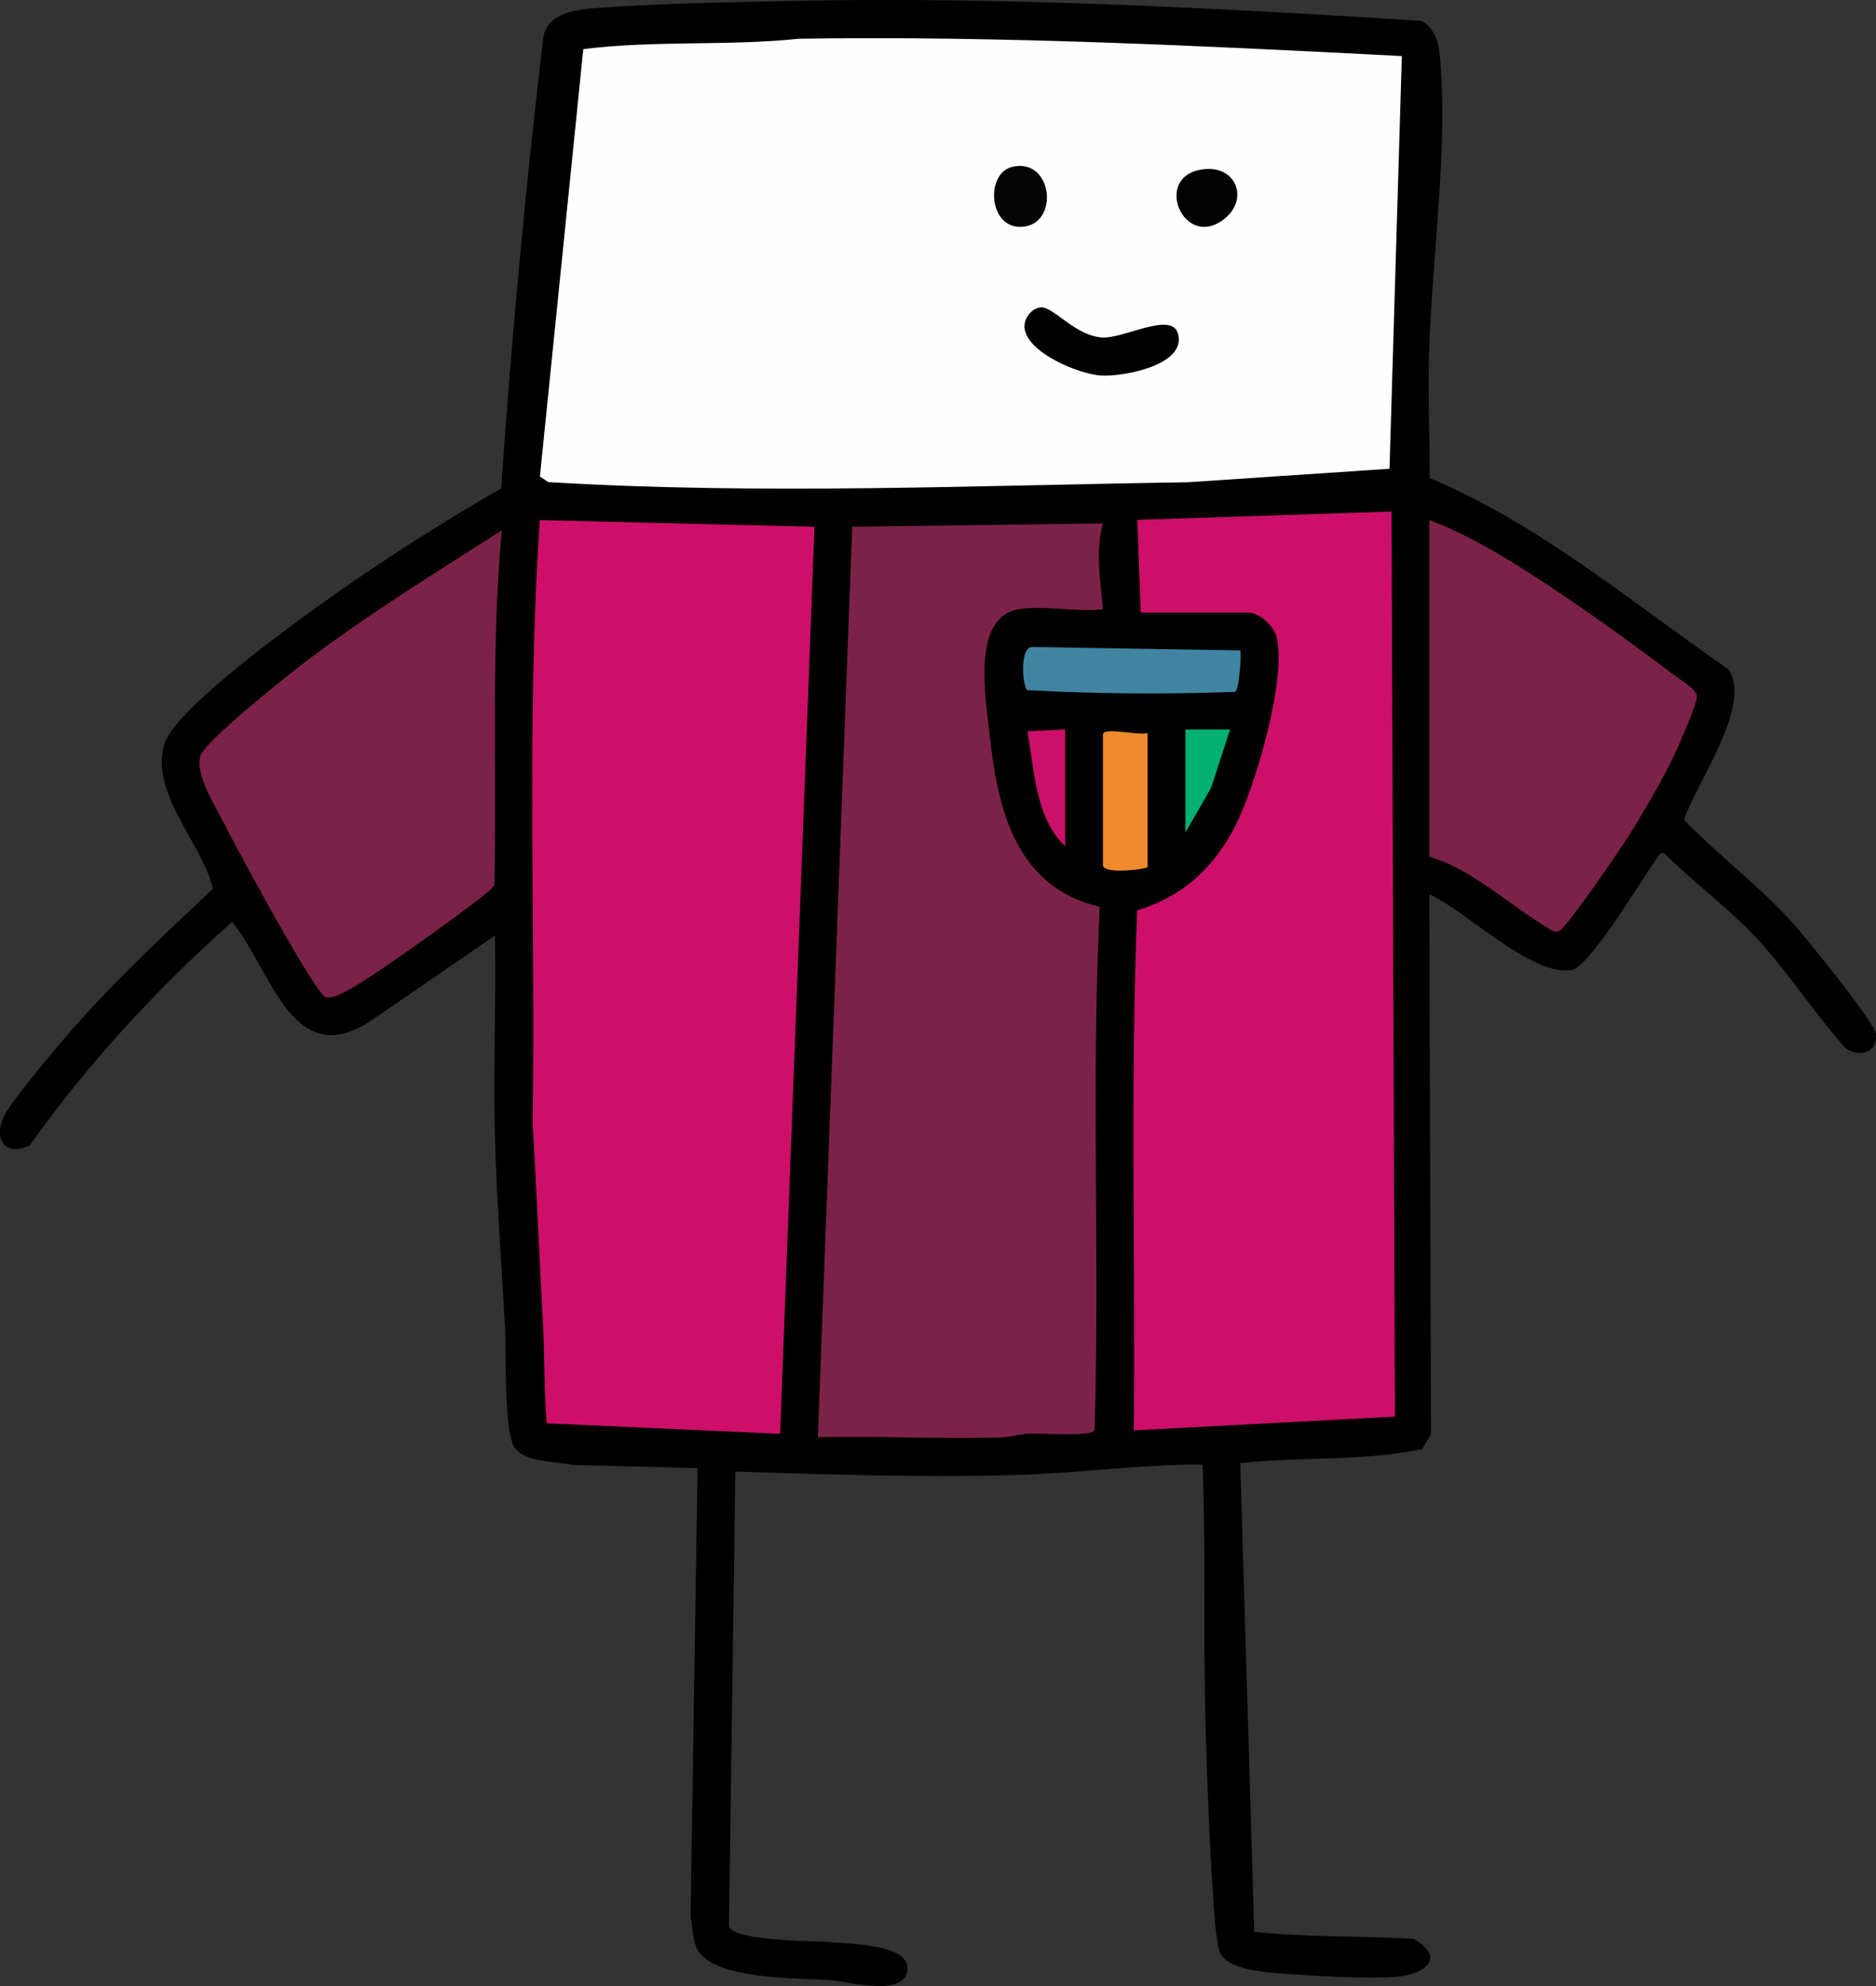<?xml version="1.0" encoding="UTF-8"?>
<svg id="Layer_1" data-name="Layer 1" xmlns="http://www.w3.org/2000/svg" viewBox="0 0 546.15 578.04">
  <rect x="0" y="0" width="546.15" height="578.04" fill="#333333" stroke="none"/>
  <defs>
    <style>
      .cls-1 {
        fill: #010101;
      }

      .cls-2 {
        fill: #f08a2d;
      }

      .cls-3 {
        fill: #cd0f69;
      }

      .cls-4 {
        fill: #cc0f68;
      }

      .cls-5 {
        fill: #4184a2;
      }

      .cls-6 {
        fill: #020202;
      }

      .cls-7 {
        fill: #040404;
      }

      .cls-8 {
        fill: #fefefe;
      }

      .cls-9 {
        fill: #00b172;
      }

      .cls-10 {
        fill: #7c2248;
      }
    </style>
  </defs>
  <path d="M416.27,139.16c31.95,13.47,58.65,36.06,86.86,55.63,7.33,10.11-9.6,33.73-12.89,43.82,10.21,10.54,22.01,19.28,31.84,30.23,3.72,4.15,23.69,28.76,24.03,32.07.55,5.35-4.32,6.88-8.56,4.45-9.21-10.15-16.63-22-25.93-32.06-8.37-9.06-18.41-16.21-27.08-24.95-1.35-.36-1.66.76-2.29,1.61-4.05,5.51-19.41,31.53-24.71,32.37-11.9,1.88-30.63-17.29-41.44-22.02l.51,157.02-2.58,4.42c-17.15,3.67-35.45,2.14-52.96,4.13l4.07,136.38c15.32,1.66,30.97,1.15,46.42,2.07,9.43,5.44,3.4,10.31-4.93,11.02-8.96.75-25.66-.34-35.03-1.05-4.67-.35-14.03-1.35-16.3-5.7-1.38-2.65-1.94-13.89-2.21-17.79-1.04-15.11-1.57-30.89-2.05-45.95-.84-26.12.1-52.43-.95-78.55-1.16.01-2.34-.06-3.52-.04-17.23.3-34.79,2.64-51.94,3.09-26.83.69-53.86-.18-80.55-1.05l-1.86,132.37c1.5,4.44,25.82,4.22,30.35,4.65,5.44.51,21.61.67,21.61,7.49,0,8.79-17.18,3.9-22.61,3.51-8.96-.65-34.49.02-38.72-9.28-1.16-2.55-1.28-6.38-1.81-9.19l2.04-130.54-36.55-.95c-4.91-1.12-12.79-.6-16.4-4.6s-2.7-28.35-3.06-34.94c-1.07-19.2-2.58-38.73-3.03-57.97-.45-18.82.42-37.72.04-56.54l-34.69,23.8c-24.09,17.38-30.05-13.48-41.81-27.79-21.89,19.42-41.95,41.15-58.93,65.05-6.66,3.19-10.5-1.2-7.81-7.81,1.76-4.31,14.47-19.29,18.26-23.73,13.14-15.36,28.23-29.28,42.89-43.18-3.15-13.32-18.39-27.73-14.14-42.06,3.08-10.38,38.64-35.84,48.9-43.1,15.82-11.18,32.37-21.68,49.15-31.35,3.04-43.85,7.08-87.61,12.26-131.25,1.19-7.42,10.18-8.19,16.37-8.63,17.99-1.28,37.98-1.63,56-2,61.22-1.27,122.31,1.97,183.29,5.79,3.61,2.04,4.92,5.75,5.3,9.7,2.59,26.96-2.27,59.64-3.09,87.01-.36,12.09.21,24.3.2,36.38Z"/>
  <path class="cls-8" d="M408.11,16.32l-3.59,120.12-58.88,3.93c-62.1.93-124.03,3.7-186.03-.05l-2.43-1.62,12.63-124.4c20.8-2.61,42.02-.85,62.75-3.02,58.78-.88,116.99,2.04,175.55,5.04Z"/>
  <path class="cls-3" d="M237.11,153.32l-10,264.01-67.95-3.05c-.84-9.43-.55-19-1.06-28.44-1.06-19.59-1.9-39.36-3.03-58.97.89-58.49-1.9-117.17,2.09-175.49l79.96,1.94Z"/>
  <path class="cls-10" d="M296.6,177.32c-13.94,2.32-9.6,26.01-8.49,36.49,2.33,21.99,7.67,44.38,32.05,50.12-2.53,50.71.05,101.75-1.5,152.45-1.28,1.84-15.73.73-19.1.9-2.67.13-5.07,1-7.91,1.09-17.81.55-35.74-.51-53.55-.04l10-265.01,73-.98c-2.26,7.92-.71,16.87,0,24.99-7.45.87-17.4-1.18-24.5,0Z"/>
  <path class="cls-3" d="M332.1,178.32l-1.01-27.01,74.02-2.42.99,263.43-76.01,4c.47-50.43-1.03-100.98.96-151.34,13.26-4.02,22.32-12.35,28.59-24.62,5.81-11.37,15.08-43.08,11.98-55.07-.8-3.1-4.99-6.97-8.03-6.97h-31.5Z"/>
  <path class="cls-10" d="M146.1,154.32c-3.21,34.14-1.43,68.86-2.18,103.31-.66,2.15-31.89,23.98-36.29,26.71-2.77,1.72-9.95,6.82-12.85,5.88-3.08-1-26.14-43.76-29.2-49.87-2.55-5.1-8.89-14.98-7.27-20.32,1.25-4.13,24.07-22.38,28.9-26.1,18.72-14.42,39.03-26.85,58.89-39.6Z"/>
  <path class="cls-10" d="M416.1,249.32v-98c7.93,3.06,15.67,7.17,22.92,11.58,15.39,9.35,33.91,22.69,48.39,33.61,1.94,1.47,6.52,4.09,6.64,6.26.09,1.62-4.97,13.47-6.1,15.91-3.6,7.77-9.42,17.67-14.03,24.97-2.37,3.76-17.71,26.18-19.85,27.23-1.04.51-1.74.32-2.66-.3-11.68-6.78-22.3-17.36-35.32-21.25Z"/>
  <path class="cls-5" d="M361.11,189.32c.31,1.74-.42,11.86-1.58,12.06-20.26.74-40.31.59-60.48-.5-1.33-.93-2.39-12.72,1.56-12.57l60.51,1Z"/>
  <path class="cls-2" d="M334.1,213.32v39c0,.67-13,2.29-13-.5v-38c0-2.38,10.51.43,13-.5Z"/>
  <path class="cls-4" d="M310.1,212.32v34c-8.7-8.19-8.97-22.34-11.02-33.49l11.02-.51Z"/>
  <polygon class="cls-9" points="345.1 212.32 358.1 212.33 352.59 229.3 345.1 242.32 345.1 212.32"/>
  <path class="cls-1" d="M302.83,89.48c3.6-.55,9.89,8.1,17.91,8.75,6.2.51,20.22-7.68,22.17-1.21,2.77,9.2-15.84,12.65-22.28,12.29s-21.46-6.54-22.35-13.73c-.34-2.72,1.8-5.68,4.55-6.1Z"/>
  <path class="cls-6" d="M348.81,49.54c11.11-2.56,15.5,8.89,6.8,14.79-11.08,7.51-19.36-11.89-6.8-14.79Z"/>
  <path class="cls-7" d="M294.83,48.53c11.72-2.61,13.73,16.9,2.62,17.5-9.73.53-10.71-15.7-2.62-17.5Z"/>
</svg>